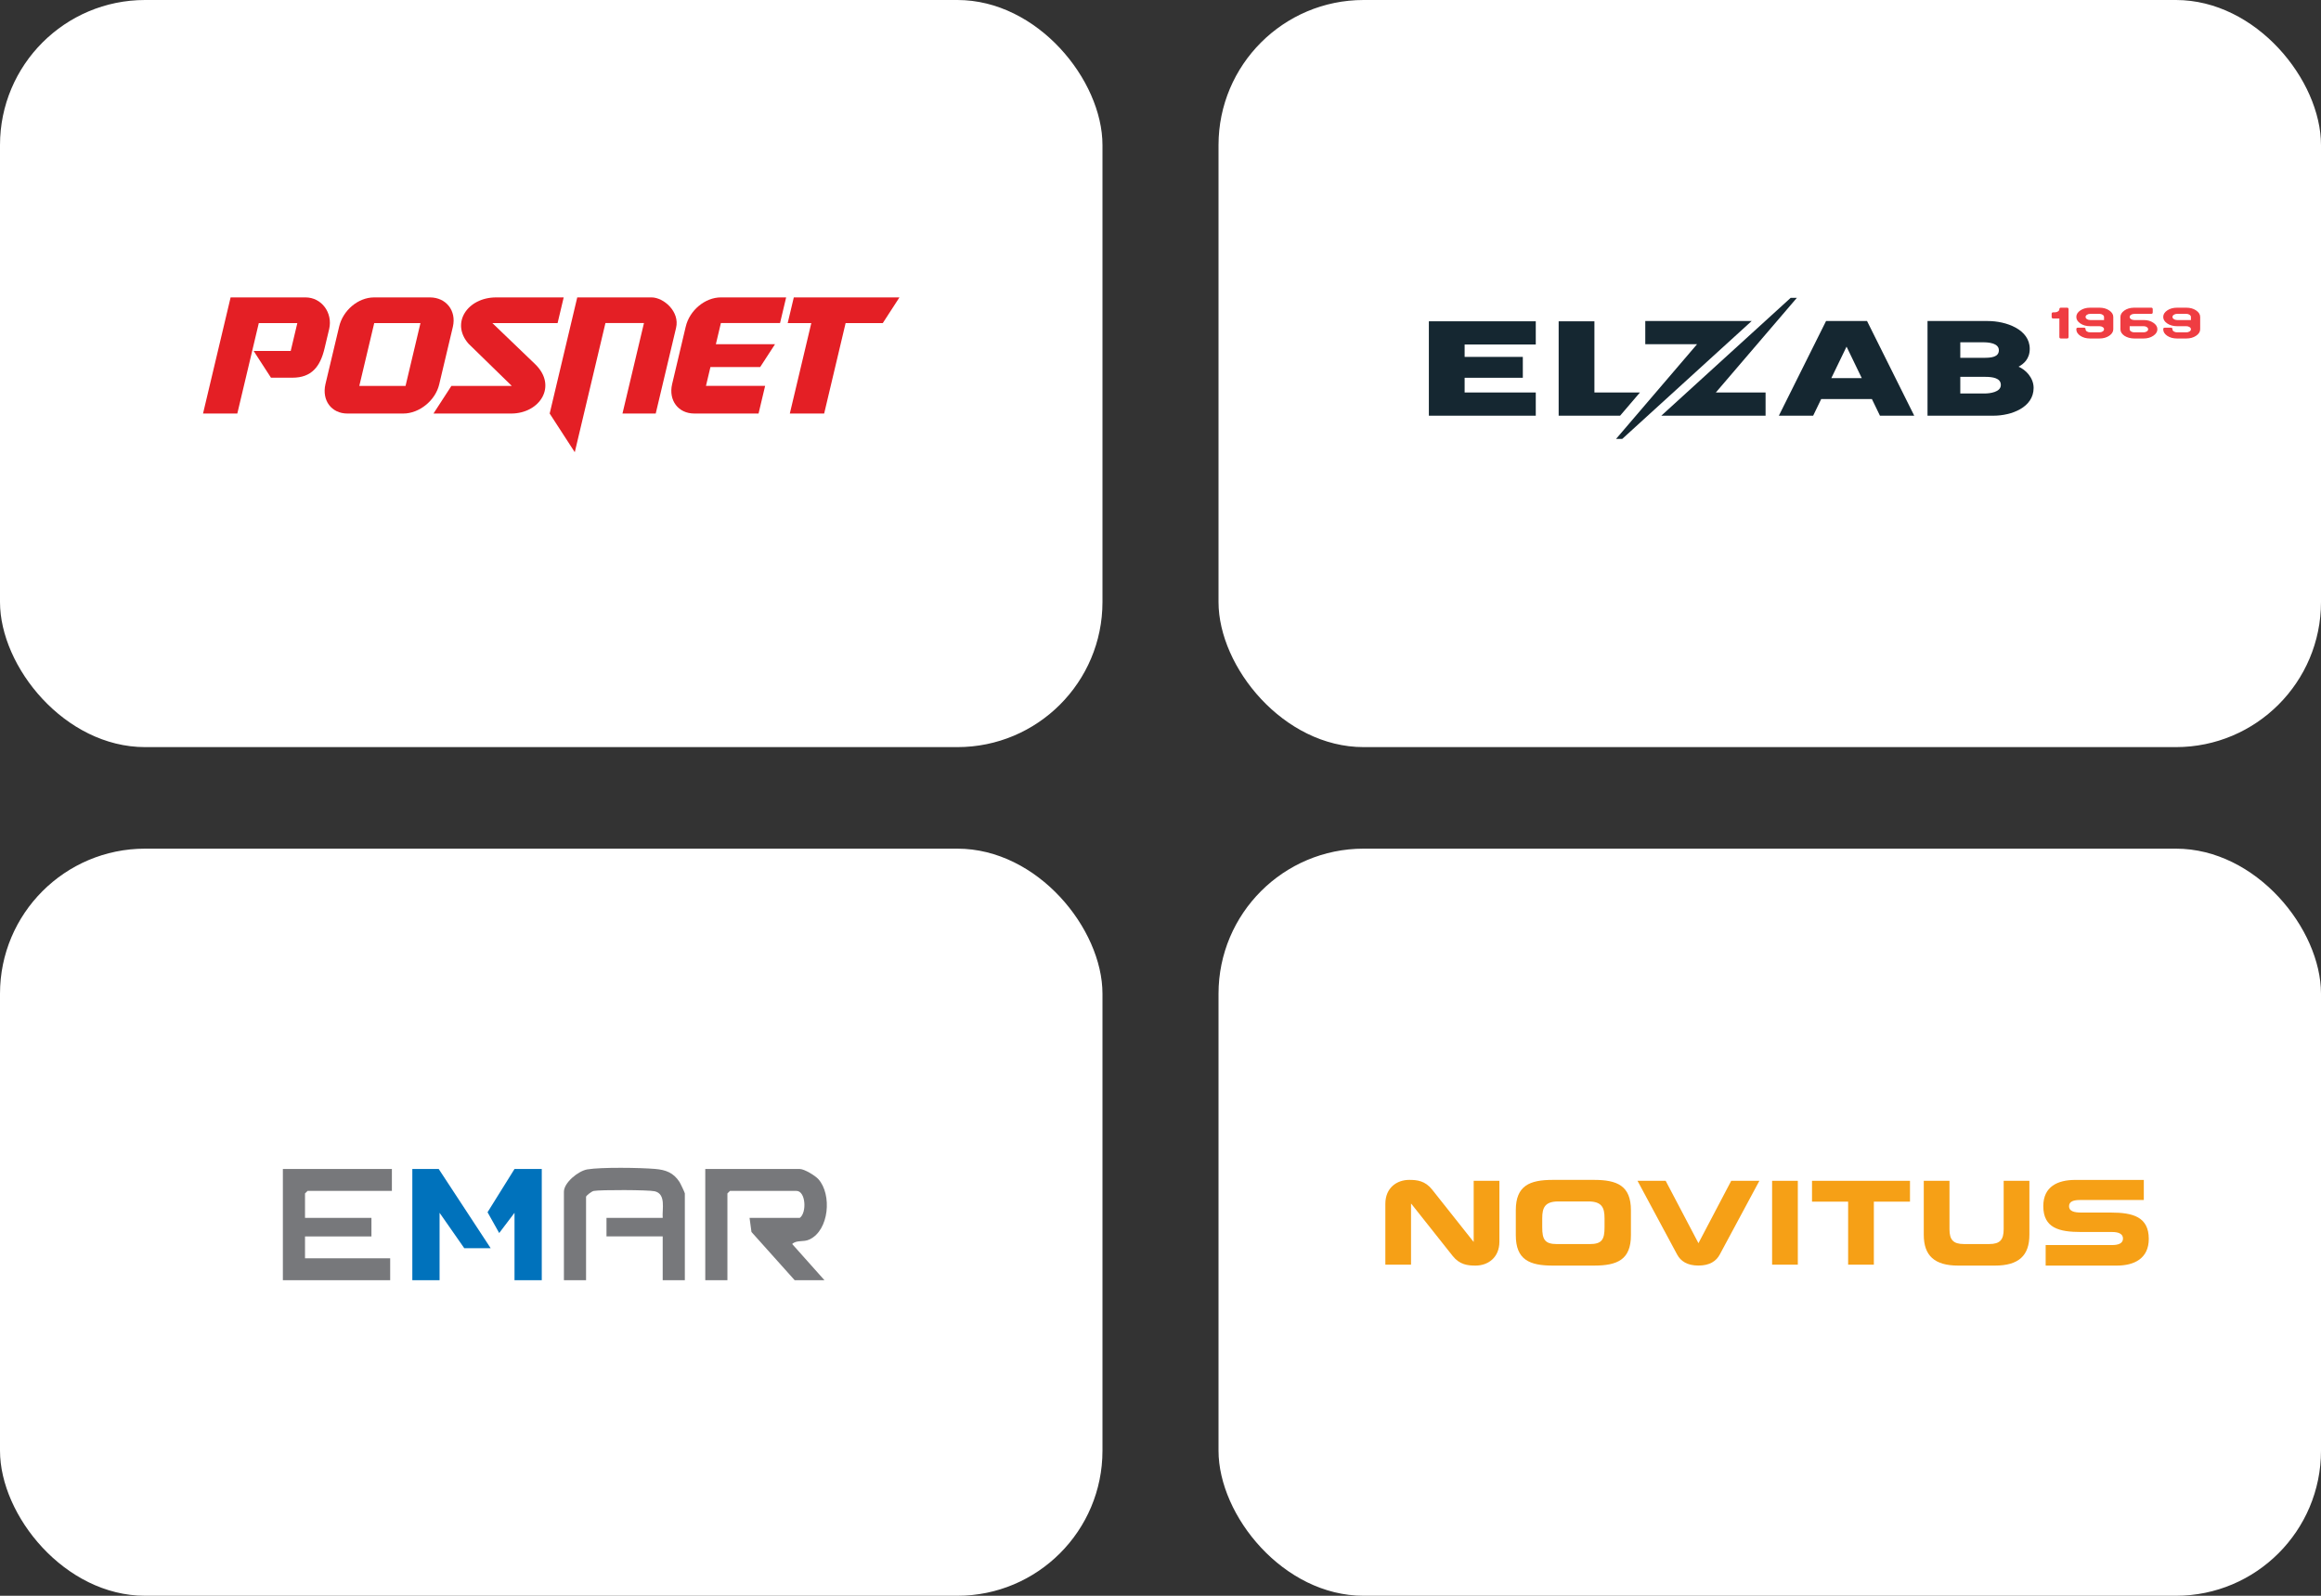 <svg width="320" height="220" viewBox="0 0 320 220" fill="none" xmlns="http://www.w3.org/2000/svg">
<rect x="0" y="0" width="320" height="220" fill="#333333" stroke="none"/>
<g clip-path="url(#clip0_776_2418)">
<rect width="152" height="103" rx="20" fill="white"/>
<rect y="117" width="152" height="103" rx="20" fill="white"/>
<rect x="168" width="152" height="103" rx="20" fill="white"/>
<rect x="168" y="117" width="152" height="103" rx="20" fill="white"/>
<path d="M42.124 41.002H31.794L27.993 57.012H32.719L35.681 44.541H40.993L40.081 48.382H34.969L37.36 52.071H40.324C42.958 52.071 44.153 50.535 44.742 48.047L45.386 45.35C45.897 43.127 44.341 41.002 42.124 41.002Z" fill="#E41F25"/>
<path d="M59.269 41.002H51.576C49.353 41.002 47.263 42.819 46.755 45.042L44.868 52.97C44.359 55.191 45.684 57.012 47.905 57.012H55.6C57.823 57.012 60.053 55.191 60.559 52.97L62.441 45.042C62.952 42.822 61.494 41.002 59.271 41.002M55.913 53.203H49.538L51.596 44.541H57.971L55.913 53.203Z" fill="#E41F25"/>
<path d="M77.719 41.002H68.405C64.453 41.002 62.095 44.541 64.599 47.387L70.562 53.203H62.236L59.765 57.012H70.48C74.427 57.012 76.91 53.203 73.757 50.181L67.884 44.541H76.877L77.717 41.002H77.719Z" fill="#E41F25"/>
<path d="M89.812 41.002H79.586L75.785 57.01L79.245 62.345L83.473 44.538H88.785L85.823 57.01H90.406L93.21 45.207C93.752 42.97 91.509 41 89.812 41" fill="#E41F25"/>
<path d="M94.541 45.039L92.664 52.968C92.153 55.188 93.504 57.01 95.726 57.01H104.584L105.489 53.201H97.332L97.949 50.602H104.807L106.855 47.453H98.698L99.39 44.538H107.546L108.388 41H99.397C97.177 41 95.055 42.817 94.543 45.039" fill="#E41F25"/>
<path d="M109.443 41.002L108.601 44.541H111.856L108.894 57.012H113.628L116.587 44.541H121.712L124.007 41.002H109.443Z" fill="#E41F25"/>
<path d="M197 57.31H211.74V54.11H201.93V52.082H209.954V49.203H201.93V47.494H211.74V44.295H197V57.31Z" fill="#152731"/>
<path d="M273.633 54.248H270.269V51.954H273.689C274.725 51.954 275.859 52.112 275.859 53.076C275.859 54.072 274.319 54.248 273.633 54.248ZM270.269 47.191H273.469C274.121 47.191 275.586 47.288 275.586 48.284C275.586 49.249 274.507 49.33 273.523 49.33H270.269V47.191ZM278.302 50.558C278.977 50.185 279.844 49.512 279.844 48.09C279.844 45.404 276.577 44.258 274.067 44.258H265.75V57.31H274.826C277.337 57.31 280.378 56.163 280.378 53.478C280.378 52.055 279.243 50.941 278.302 50.558Z" fill="#152731"/>
<path d="M252.485 52.134L254.587 47.788L256.688 52.134H252.485ZM251.761 44.258L245.254 57.31H249.982L251.092 55.013H258.081L259.192 57.31H263.919L257.412 44.258H251.761Z" fill="#152731"/>
<path d="M219.825 54.11V44.295H214.895V57.31H223.366L226.103 54.11H219.825Z" fill="#152731"/>
<path d="M222.808 60.509H223.661L241.505 44.258H226.837V47.457H233.976L222.808 60.509Z" fill="#152731"/>
<path d="M247.74 41.059H246.887L229.045 57.31H243.423V54.11H236.565L247.74 41.059Z" fill="#152731"/>
<path d="M285.196 46.453C285.196 46.596 285.127 46.667 284.99 46.667H284.142C283.999 46.667 283.928 46.596 283.928 46.453V43.909H283.08C282.936 43.909 282.865 43.837 282.865 43.695V43.267C282.865 43.129 282.936 43.061 283.08 43.061H283.286C283.459 43.061 283.608 43.02 283.733 42.938C283.857 42.857 283.923 42.757 283.928 42.641V42.633C283.928 42.49 283.999 42.419 284.142 42.419H284.99C285.127 42.419 285.196 42.49 285.196 42.633V46.453Z" fill="#EF3D42"/>
<path d="M288.176 43.267C288.003 43.267 287.854 43.31 287.729 43.397C287.604 43.483 287.542 43.582 287.542 43.695C287.542 43.812 287.604 43.912 287.729 43.996C287.854 44.08 288.003 44.122 288.176 44.122H290.086V43.695C290.086 43.582 290.023 43.483 289.899 43.397C289.774 43.31 289.625 43.267 289.452 43.267H288.176ZM286.824 42.793C287.196 42.543 287.646 42.419 288.176 42.419H289.452C289.977 42.419 290.425 42.543 290.797 42.793C291.174 43.048 291.362 43.348 291.362 43.695V45.39C291.362 45.737 291.174 46.037 290.797 46.292C290.425 46.542 289.977 46.667 289.452 46.667H288.176C287.646 46.667 287.196 46.544 286.824 46.3C286.452 46.05 286.266 45.75 286.266 45.398V45.39C286.266 45.248 286.337 45.177 286.48 45.177H287.328C287.47 45.177 287.542 45.248 287.542 45.39V45.398C287.542 45.515 287.604 45.615 287.729 45.696C287.854 45.777 288.003 45.818 288.176 45.818H289.452C289.625 45.818 289.774 45.777 289.899 45.696C290.023 45.615 290.086 45.513 290.086 45.39C290.086 45.274 290.023 45.174 289.899 45.093C289.774 45.011 289.625 44.97 289.452 44.97H288.176C287.646 44.97 287.196 44.846 286.824 44.596C286.452 44.347 286.266 44.046 286.266 43.695C286.266 43.343 286.452 43.043 286.824 42.793Z" fill="#EF3D42"/>
<path d="M294.555 44.967C294.244 44.969 293.933 44.971 293.623 44.971V45.39C293.623 45.508 293.682 45.607 293.802 45.688C293.922 45.77 294.069 45.813 294.241 45.819H295.533C295.706 45.819 295.855 45.777 295.979 45.696C296.105 45.615 296.167 45.513 296.167 45.39C296.167 45.279 296.108 45.18 295.991 45.097C295.874 45.012 295.734 44.971 295.571 44.971H295.502C295.181 44.965 294.865 44.964 294.555 44.967ZM296.877 46.292C296.506 46.542 296.057 46.667 295.533 46.667H294.234C293.715 46.657 293.269 46.532 292.897 46.292C292.53 46.042 292.347 45.742 292.347 45.39V43.695C292.347 43.358 292.528 43.063 292.889 42.809C293.245 42.559 293.684 42.429 294.203 42.419H296.595C296.732 42.419 296.801 42.49 296.801 42.633V43.06C296.801 43.198 296.732 43.267 296.595 43.267H294.257H294.333C294.328 43.267 294.292 43.269 294.226 43.274C294.058 43.279 293.916 43.322 293.798 43.404C293.681 43.486 293.623 43.582 293.623 43.695V43.702C293.623 43.82 293.685 43.919 293.81 44C293.935 44.082 294.084 44.122 294.257 44.122H295.563C296.083 44.122 296.523 44.247 296.885 44.497C297.257 44.746 297.443 45.044 297.443 45.39C297.443 45.737 297.254 46.037 296.877 46.292Z" fill="#EF3D42"/>
<path d="M300.156 43.267C299.984 43.267 299.834 43.31 299.71 43.397C299.585 43.483 299.522 43.582 299.522 43.695C299.522 43.812 299.585 43.912 299.71 43.996C299.834 44.08 299.984 44.122 300.156 44.122H302.066V43.695C302.066 43.582 302.004 43.483 301.879 43.397C301.755 43.31 301.605 43.267 301.433 43.267H300.156ZM298.804 42.793C299.176 42.543 299.627 42.419 300.156 42.419H301.433C301.957 42.419 302.405 42.543 302.777 42.793C303.154 43.048 303.342 43.348 303.342 43.695V45.39C303.342 45.737 303.154 46.037 302.777 46.292C302.405 46.542 301.957 46.667 301.433 46.667H300.156C299.627 46.667 299.176 46.544 298.804 46.3C298.432 46.05 298.247 45.75 298.247 45.398V45.39C298.247 45.248 298.318 45.177 298.461 45.177H299.309C299.451 45.177 299.522 45.248 299.522 45.39V45.398C299.522 45.515 299.585 45.615 299.71 45.696C299.834 45.777 299.984 45.818 300.156 45.818H301.433C301.605 45.818 301.755 45.777 301.879 45.696C302.004 45.615 302.066 45.513 302.066 45.39C302.066 45.274 302.004 45.174 301.879 45.093C301.755 45.011 301.605 44.97 301.433 44.97H300.156C299.627 44.97 299.176 44.846 298.804 44.596C298.432 44.347 298.247 44.046 298.247 43.695C298.247 43.343 298.432 43.043 298.804 42.793Z" fill="#EF3D42"/>
<path d="M291.042 167.169H290.332C290.332 167.169 290.327 167.169 290.322 167.169H286.961C285.944 167.169 285.263 166.975 285.263 166.299C285.263 165.623 285.915 165.438 286.761 165.438H295.57V162.67H286.105C283.707 162.67 281.713 163.58 281.713 166.279C281.713 169.31 283.901 169.849 286.922 169.849H287.632C287.632 169.849 287.637 169.849 287.642 169.849H291.202C292.044 169.849 292.7 170.078 292.7 170.754C292.7 171.43 292.044 171.649 291.202 171.649H282.038V174.48H291.859C294.252 174.48 296.256 173.497 296.256 170.798C296.256 167.768 294.067 167.169 291.042 167.169Z" fill="#F6A016"/>
<path d="M203.184 171.192H203.15L197.45 164.003C196.491 162.792 195.378 162.661 194.288 162.665C192.591 162.665 191 163.75 191 165.968V174.353H194.541V165.953H194.575C194.575 165.953 199.317 171.931 200.276 173.142C201.234 174.353 202.348 174.485 203.437 174.48C205.135 174.48 206.725 173.395 206.725 171.177V162.792H203.179V171.192H203.184Z" fill="#F6A016"/>
<path d="M219.765 162.665H214.079C210.889 162.665 208.987 163.463 208.987 166.848V170.297C208.987 173.682 210.889 174.48 214.079 174.48H219.765C222.961 174.48 224.858 173.682 224.858 170.297V166.848C224.858 163.463 222.956 162.665 219.765 162.665ZM221.22 169.198C221.22 170.871 220.869 171.513 219.191 171.513H214.658C212.98 171.513 212.63 170.876 212.63 169.198V167.953C212.63 166.518 212.98 165.637 214.848 165.637H219.002C220.869 165.637 221.22 166.513 221.22 167.953V169.198Z" fill="#F6A016"/>
<path d="M234.168 171.391L229.649 162.792H225.767C225.767 162.792 230.816 172.189 231.225 172.948C231.716 173.867 232.621 174.475 234.168 174.475C235.714 174.475 236.619 173.867 237.11 172.948C237.67 171.907 242.568 162.792 242.568 162.792H238.686L234.168 171.391Z" fill="#F6A016"/>
<path d="M247.869 162.792H244.323V174.353H247.869V162.792Z" fill="#F6A016"/>
<path d="M249.825 165.666H254.805V174.353H258.351V165.666H263.332V162.792H249.825V165.666Z" fill="#F6A016"/>
<path d="M276.25 169.465C276.25 170.934 275.725 171.508 274.271 171.508H270.759C269.305 171.508 268.779 170.934 268.779 169.465V162.792H265.234V170.234C265.234 173.108 266.717 174.48 269.976 174.48H275.054C278.313 174.48 279.796 173.108 279.796 170.234V162.792H276.25V169.465Z" fill="#F6A016"/>
<path d="M113.676 176.498H109.566L103.607 169.846L103.343 167.9H110.27C111.255 167.191 111.097 164.183 109.802 164.183H100.644L100.29 164.532V176.498H97.237V161.163H110.27C110.892 161.163 112.39 162.07 112.838 162.572C114.718 164.68 114.32 169.582 111.625 170.87C110.749 171.29 109.858 170.903 109.218 171.504L113.674 176.5L113.676 176.498Z" fill="#77787B"/>
<path d="M54.031 161.163V164.183H42.406L42.053 164.532V167.9H51.211V170.458H42.053V173.478H53.795V176.498H39V161.163H54.031Z" fill="#77787B"/>
<path d="M94.42 176.498H91.368V170.456H83.618V167.9H91.368C91.271 166.713 91.865 164.6 90.26 164.233C89.396 164.035 82.775 164.016 81.863 164.188C81.557 164.247 80.801 164.843 80.801 164.996V176.498H77.748V164.299C77.748 163.043 79.731 161.427 80.975 161.218C82.878 160.897 88.277 160.98 90.319 161.154C91.801 161.279 92.847 161.672 93.678 162.942C93.812 163.147 94.42 164.428 94.42 164.532V176.498Z" fill="#77787B"/>
<path d="M67.65 172.084H64.011L60.605 167.203V176.498H56.848V161.163H60.487L67.65 172.084Z" fill="#0072BC"/>
<path d="M74.695 161.163V176.498H70.936V167.203L68.825 169.992L67.219 167.125L70.936 161.163H74.695Z" fill="#0072BC"/>
</g>
<defs>
<clipPath id="clip0_776_2418">
<rect width="320" height="220" fill="white"/>
</clipPath>
</defs>
</svg>

